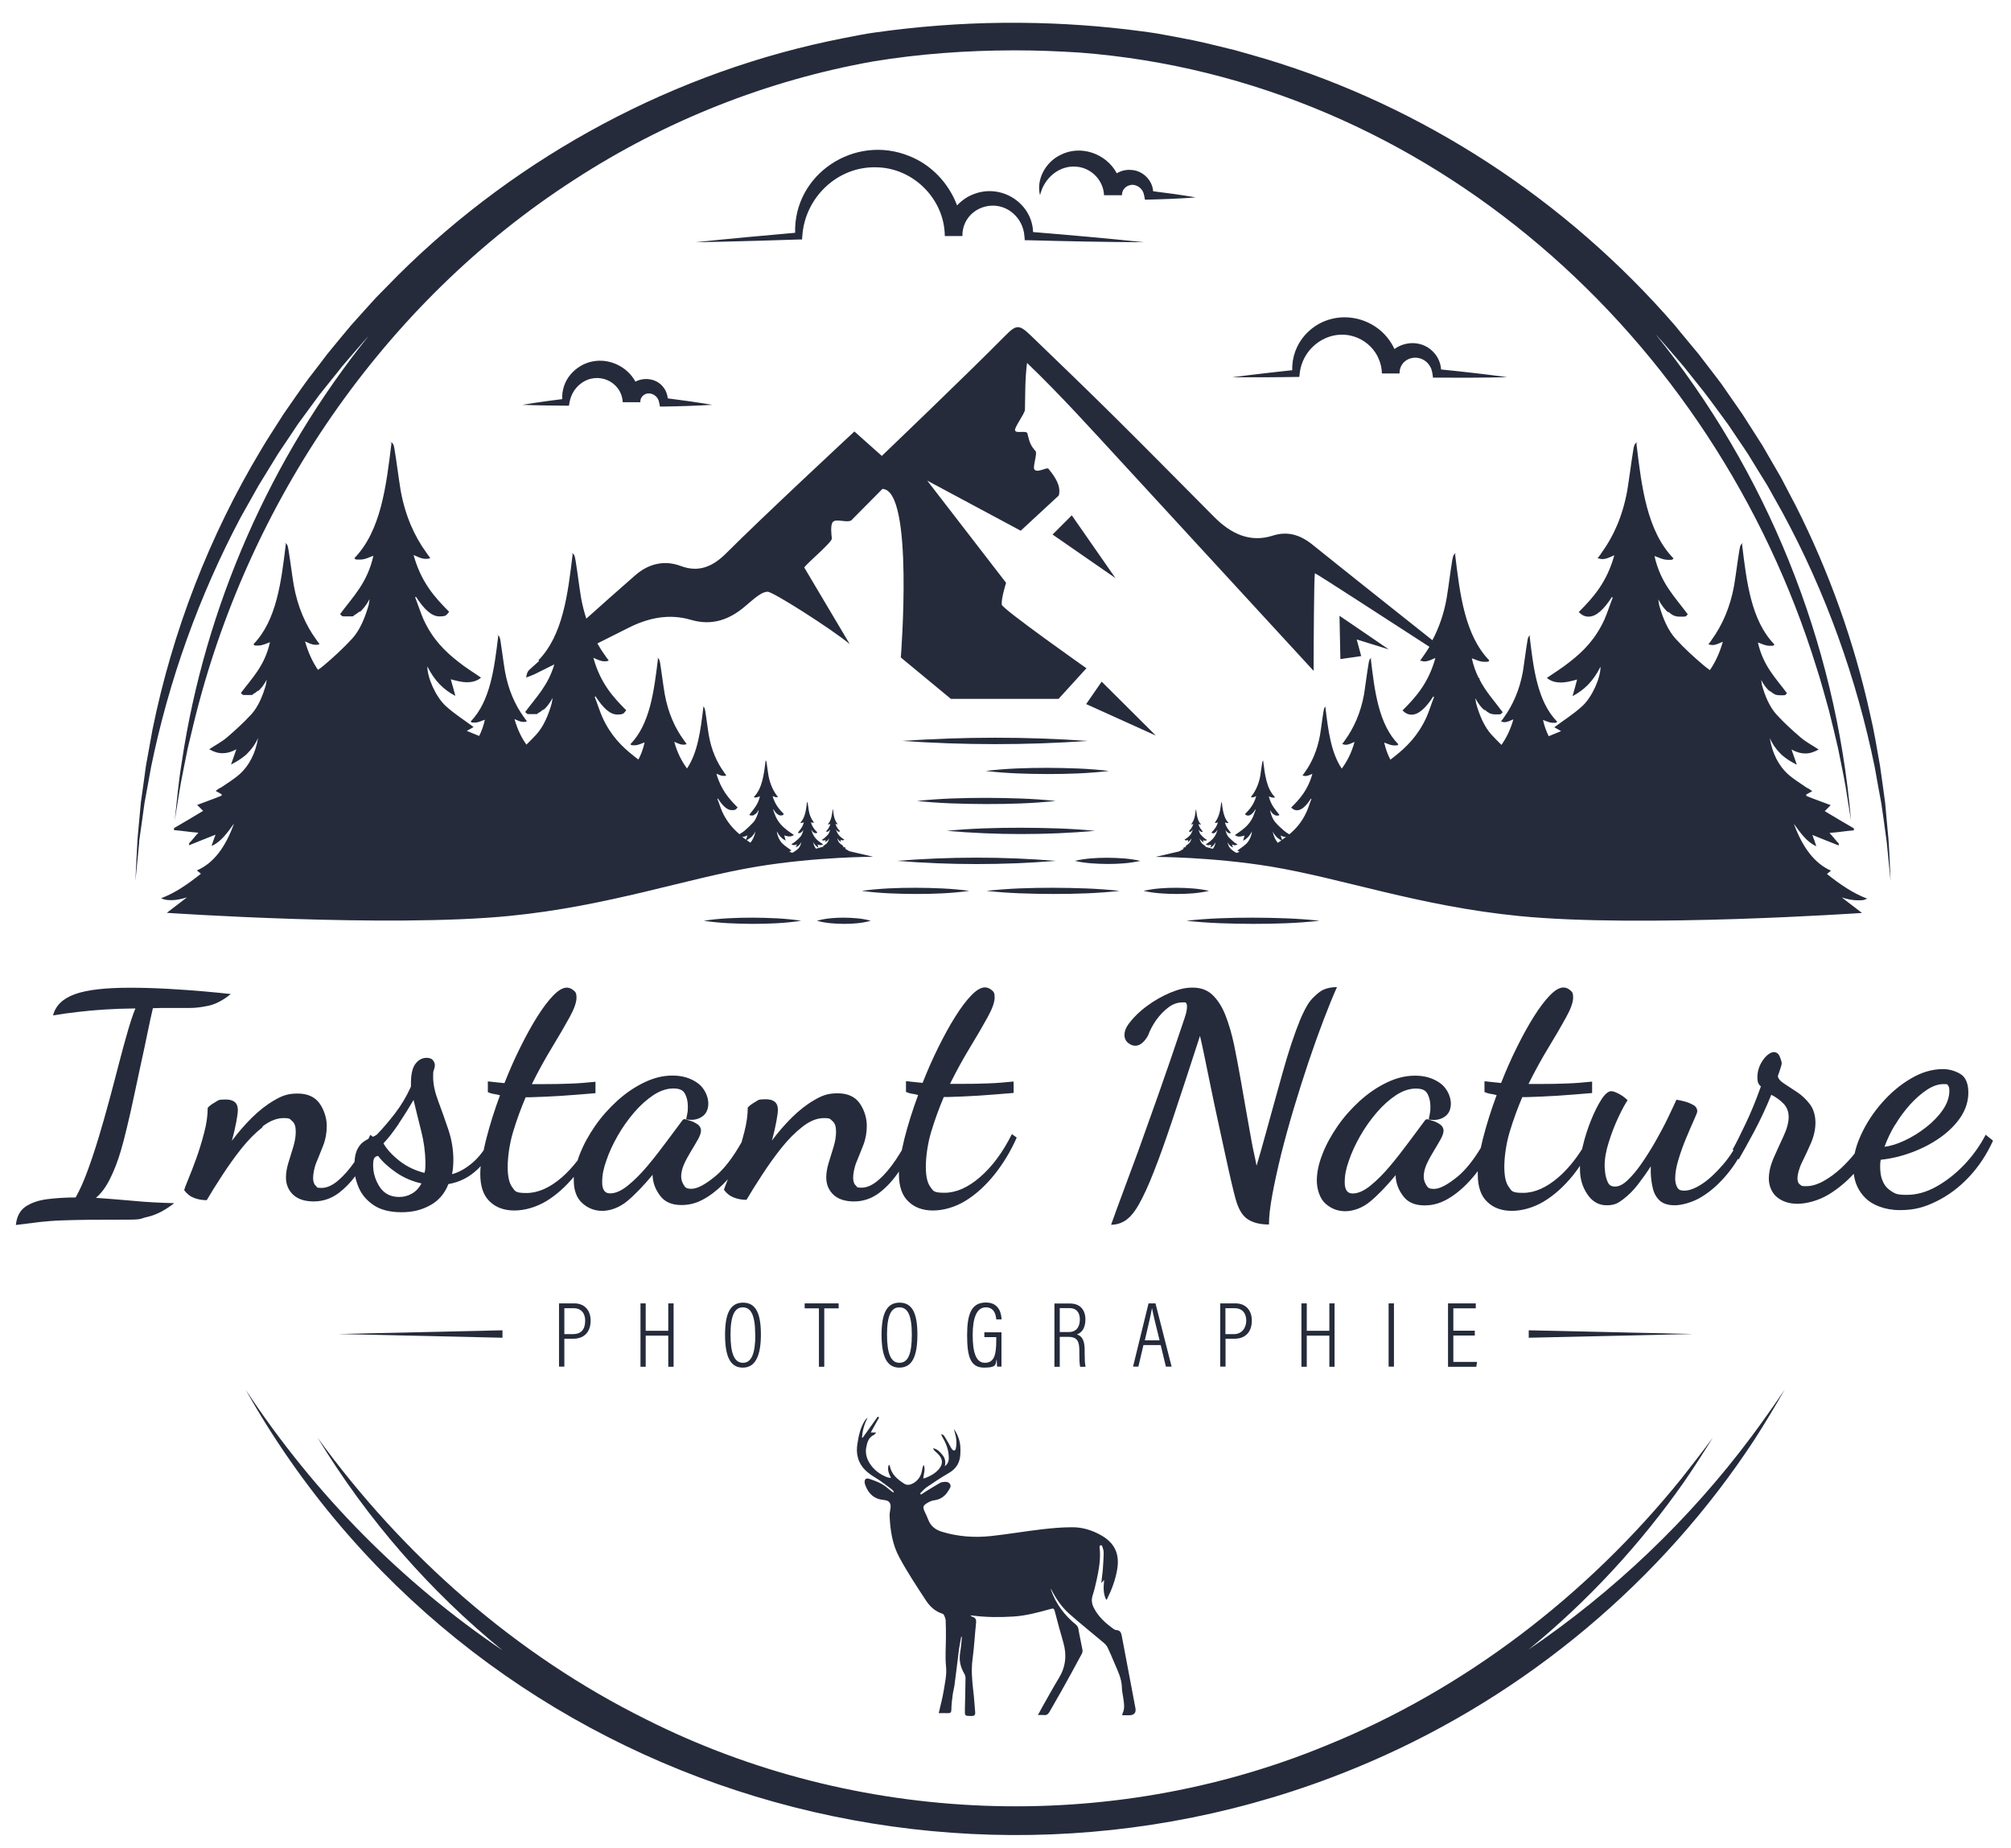<?xml version="1.0" encoding="UTF-8"?>
<svg xmlns="http://www.w3.org/2000/svg" version="1.1" viewBox="0 0 1621.7 1489.8">
  <defs>
    <style>
      .cls-1 {
        fill: #252b3b;
      }
    </style>
  </defs>
  <!-- Generator: Adobe Illustrator 28.6.0, SVG Export Plug-In . SVG Version: 1.2.0 Build 709)  -->
  <g>
    <g id="Calque_1">
      <g>
        <path class="cls-1" d="M450.8,1050.9v51h4.3v-22.5h7.2c9.2,0,14-5.9,14-14.6s-5.3-13.9-13.1-13.9h-12.3ZM471.9,1064.8c0,7.4-3.5,10.9-10,10.9h-6.8v-20.9h7.5c6.2,0,9.3,4.2,9.3,10Z"/>
        <polygon class="cls-1" points="543.2 1102 543.2 1050.9 538.9 1050.9 538.9 1073 520.7 1073 520.7 1050.9 516.5 1050.9 516.5 1102 520.7 1102 520.7 1076.9 538.9 1076.9 538.9 1102 543.2 1102"/>
        <path class="cls-1" d="M584.7,1076.2c0,17.2,4,26.5,14.3,26.5s14.6-9.8,14.6-26.7-4-25.7-14.4-25.7-14.5,8.9-14.5,25.9ZM609.1,1076.1c0,15.4-3.1,22.7-10,22.7s-10-7.4-10-22.8,3.4-21.9,9.9-21.9,10,6.1,10,22Z"/>
        <polygon class="cls-1" points="664.7 1102 664.7 1054.9 676.3 1054.9 676.3 1050.9 648.9 1050.9 648.9 1054.9 660.4 1054.9 660.4 1102 664.7 1102"/>
        <path class="cls-1" d="M725.2,1102.7c10.8,0,14.6-9.8,14.6-26.7s-4-25.7-14.4-25.7-14.5,8.9-14.5,25.9,4,26.5,14.3,26.5ZM725.3,1054.1c6.6,0,10,6.1,10,22s-3.1,22.7-10,22.7-10-7.4-10-22.8,3.4-21.9,9.9-21.9Z"/>
        <path class="cls-1" d="M795,1054.1c7.8,0,8.2,8,8.4,9.7h4.3c-.2-3.1-1-13.6-12.6-13.6s-15.2,9-15.2,26.2,2.5,26.3,13.7,26.3,8.8-3.3,10.2-6.7c0,2.9.2,4.6.3,5.9h3.5v-27.7h-13.8v3.9h9.6v2.4c0,11.9-1.6,18.3-9.2,18.3s-9.8-9.5-9.8-22.5,2.9-22.2,10.6-22.2Z"/>
        <path class="cls-1" d="M871,1102h4.4c-.6-2.8-.7-6.6-.7-11v-2c0-7-1.3-11.5-6.3-13.1,3.2-1,6.9-4.3,6.9-12s-4.2-12.9-12.5-12.9h-12.5v51h4.3v-24.1h7c7.3,0,8.8,3.9,8.8,11.3v1.7c0,4,0,8.8.7,11.1ZM861.9,1074h-7.3v-19.3h7.7c6,0,8.5,3.8,8.5,9.2s-2.4,10.1-8.9,10.1Z"/>
        <path class="cls-1" d="M922.2,1084.5h13.8l4.2,17.4h4.6l-13-51h-5.6s-12.5,51-12.5,51h4.3l4.1-17.4ZM928.9,1055.1h.2c.6,3.8,2.7,12.1,6,25.6h-11.9c2.7-11.5,5-21.2,5.7-25.6Z"/>
        <path class="cls-1" d="M996.3,1050.9h-12.3v51h4.3v-22.5h7.2c9.2,0,14-5.9,14-14.6s-5.3-13.9-13.1-13.9ZM995,1075.7h-6.8v-20.9h7.5c6.2,0,9.3,4.2,9.3,10s-3.5,10.9-10,10.9Z"/>
        <polygon class="cls-1" points="1076.2 1102 1076.2 1050.9 1072 1050.9 1072 1073 1053.8 1073 1053.8 1050.9 1049.5 1050.9 1049.5 1102 1053.8 1102 1053.8 1076.9 1072 1076.9 1072 1102 1076.2 1102"/>
        <rect class="cls-1" x="1119.8" y="1050.9" width="4.3" height="51"/>
        <polygon class="cls-1" points="1190.1 1054.9 1190.1 1050.9 1167.7 1050.9 1167.7 1102 1190.5 1102 1191.1 1098.1 1172 1098.1 1172 1076.8 1189.3 1076.8 1189.3 1072.9 1172 1072.9 1172 1054.9 1190.1 1054.9"/>
        <path class="cls-1" d="M560.8,195.3s20.9-.4,20.9-.4c19.2-.4,43.3-1.2,62.6-1.8h2.5c0,0,.2-2.8.2-2.8,2-31,28.4-56.3,59.6-55.4,29.8.3,55.1,25.6,55.3,55.4h14.2c-.3-21.5,25.3-32.3,41.2-18,5.1,4.5,8.3,11.1,8.8,18l.3,3.4h3c30.1.8,63.1,1.5,93.2,1.6-28.8-3-60.3-5.8-89.5-8.2-.8-23.3-25.5-39.3-47.8-30.6-5.2,1.9-9.7,5.1-13.5,9.1-6.7-17.8-20.7-32.8-38.6-39.8-43.9-17.9-93.2,14.5-92,61.9-11,1-29.2,2.6-38.8,3.5-12.3,1.1-29,2.8-41.5,4.1Z"/>
        <path class="cls-1" d="M421.3,326.4c11.8.5,23.6.6,35.4.7h2.1s.5-2.8.5-2.8c1.1-6.2,4.4-11.4,8.8-14.8,13.4-10.6,33.1-2.3,34.1,14.8h14.2s0,0,0,0c0-.3,0-.6,0-.9,0-1.2.5-2.4,1.3-3.5,4.2-5.3,12.6-2.2,13.8,4.4l.7,3.5h2.6c13.2-.2,26.4-.6,39.5-1.4-11.9-2-23.9-3.7-35.8-5.2-.3-3.3-1.6-6.7-3.9-9.4-5.2-6.5-14.9-7.9-22.2-4.1-9.9-18.1-36.3-23.9-52.1-6-4.8,5.5-7.3,12.9-6.9,20.1-7.8,1-15.6,2-23.4,3.2-2.9.4-5.8.9-8.8,1.4Z"/>
        <path class="cls-1" d="M994.3,304.2c7.3,0,18.2,0,25.6,0,9.3,0,18.6-.2,27.9-.3,0,0,.3-2.8.3-2.8,2.5-22.8,26.3-37.7,47.1-28.5,7.4,3.2,13.5,9.3,16.6,16.7,1.6,3.7,2.5,7.7,2.6,11.8h14.2c0-13.9,18.1-17.4,24.7-5.5,1.6,2.5,1.9,6,2.3,8.9h2.8c19,.1,38,.1,57.1-.4-17.7-2.4-35.5-4.4-53.4-6.2-.3-4.8-2.2-9.6-5.6-13.4-8.5-9.7-22.5-10-32-3.1-13-28-51-34.8-72.1-11.3-6.9,7.7-10.7,18.1-10.3,28.4-7.5.8-15,1.6-22.5,2.5-7.4.9-18.2,2.1-25.4,3.1Z"/>
        <path class="cls-1" d="M1231.8,1330.7c48.2-39.3,91-85.4,126.6-136.4,6.8-9.8,16.7-25.2,22.8-35.1-6.5,8.9-18.8,24.8-25.4,33.1-75.8,93.9-174.6,169.9-286.6,215.2-175.1,72.1-378.9,64-548-21.1-105.2-52.1-196.2-132.2-265.1-227.2,40.7,66.9,91.4,124.4,149.2,171.5-80.4-54.4-151.2-125.2-207.2-210.2,178.6,317.7,574.4,444,907.1,299.9,125.7-54.3,235-145.5,309.9-260.1,7.2-11.1,17.7-28.6,24.1-39.9-6.2,9.4-20.1,29-26.8,37.9-50,67-111.4,125.4-180.6,172.3Z"/>
        <path class="cls-1" d="M112.1,679.1s.3-2.1.3-2.1c1.4-9.2,2.7-19.6,4.1-29.3,1.5-7.8,3.8-21.2,5.3-29.1,14.3-70.1,38.8-138.3,72.3-201.5,3.1-5.6,11.5-20.3,14.4-25.6,4-6.4,8.9-14.6,13.2-21.5l2.2-3.6s2.3-3.5,2.3-3.5c4.2-6,9.6-14.4,14-20.9,4.3-6,13-17.6,17.4-23.7,4.1-5.3,14.4-17.8,18.3-22.9,5-6,11.4-13.1,16.4-19,1.7-1.9,3.4-3.8,5.1-5.7-79.3,98.6-132.1,218.4-150.8,343.7-2.5,15-4.1,32.2-5.7,47.2,1.7-10.2,3.2-20.7,5.1-31.2,1.8-9,3.4-17.5,5.4-27.1l.9-3.8s3.7-15.4,3.7-15.4c43-177.9,153-340,307.3-439.3,73-47.4,155.4-80.1,241-95.3,37.1-6.1,74.9-8.8,112.5-8.9.8,0,1.5,0,2.3,0,17.3,0,34.5.7,51.8,1.8,279.8,21.6,511.3,228.1,594,496,3.4,10.2,6.9,23.6,9.9,34.1,2.3,8.8,5.3,21.8,7.4,30.7,1.7,8.9,4.6,22,6.1,31,1.1,7.5,3.2,19.6,4.4,27.4-12.4-145.1-68.6-282.1-157.7-392.2,2.1,2.3,4.2,4.6,6.3,7,5.3,6,11.2,13,16.4,19,3.2,3.9,12.7,16.1,15.7,19.7,5.9,7.5,14.3,19.2,20,26.9,4.2,6.4,12.2,17.9,16.4,24.4,4.2,6.8,11,18,15.4,25,2.5,4.4,10,18,12.3,22,34.8,64.1,59.7,133.6,74.3,205.1,1.4,7.6,3.8,21.5,5.3,29.1,1.1,8,3.1,21,4.1,29.3.2,1.1.4,3.1.5,4.2.7,8.1,2.2,21.2,2.9,29.5-.5-11.3-.9-22.6-1.7-33.9-.9-9.1-1.8-20.1-2.7-29.6-1.1-7.9-2.9-21.5-4.1-29.5-2.3-13-4.9-28.9-8-41.7-12.8-58.1-33.1-115-60-168.2l-4-7.6s-7.9-15.1-7.9-15.1c-4.5-7.6-10.4-18.1-15-25.9-4.3-6.7-11.8-18.5-16.1-25.2-4.3-6.3-12.8-18.3-17.1-24.6-4.1-5.6-14.2-18.4-18.2-23.8-6.1-7.5-13.1-15.6-19.1-23.1-87.1-100.6-202.7-176.5-330.2-214.9-6.1-1.7-18.7-5.5-24.8-7.1-9.5-2.2-23.9-6-33.5-7.9-7.7-1.5-21.9-4.3-29.7-5.6-2.7-.4-10.1-1.5-12.8-1.8-31.6-4.2-63.5-6.4-95.3-6.7-.6,0-1.1,0-1.7,0-1.6,0-3.2,0-4.7,0-1,0-1.9,0-2.9,0-1.4,0-2.9,0-4.3,0-.6,0-1.3,0-1.9,0-34.6.3-69.1,3-103.3,7.8-6,.7-19.4,3.4-25.5,4.6-134.9,26.3-261.4,94.1-358.9,190.9-3.8,3.8-14.6,14.8-18,18.3-5.2,5.8-14.9,16.4-20.1,22.3-6.2,7.4-13,15.6-19.1,23.1-3.2,4.1-12.6,16.7-15.6,20.4-5.8,7.8-14.1,20-19.7,28-5.1,8.2-13.4,20.6-18.2,28.9-41.7,69.4-71.4,146.3-87.5,225.5-1.4,7.6-4,21.8-5.3,29.3-1.1,7.7-2.9,21.7-4.1,29.5-.7,8.1-2,21.2-2.7,29.6-.7,11.3-1.1,22.6-1.7,33.9,1-9.3,1.9-19.7,2.9-29.5l.2-2.1Z"/>
        <polygon class="cls-1" points="1232.8 1072.6 1232.8 1078.6 1365.2 1075.6 1232.8 1072.6"/>
        <polygon class="cls-1" points="405.2 1078.6 405.2 1072.6 272.8 1075.6 405.2 1078.6"/>
        <path class="cls-1" d="M1505.3,724.4c-11.2-4.3-21.3-11.2-32-19.7,1.1-1.1,2.1-1.6,3.2-2.7-13.3-5.9-22.9-18.7-29.9-37.8,5.3,7.5,10.7,14.9,18.1,18.1-1.1-3.2-2.1-6.4-3.2-9.1,6.9,2.7,14.4,5.9,21.3,8.5v-1.6c-2.7-2.7-4.8-5.9-7.5-8.5,6.9-.5,13.3-1.6,19.7-2.1v-1.6c-7.5-4.3-15.5-9.1-23.5-13.9,1.6-1.6,2.7-2.7,4.8-4.8-6.9-2.7-13.3-4.8-19.7-7.5v-1.1c1.1-.5,2.7-1.6,4.8-2.7-1.6-1.1-2.7-2.1-4.3-2.7-5.3-3.7-10.7-6.9-15.5-11.2-6.9-6.4-12.3-16-14.4-28.8,2.2,4.9,5,8.7,8,11.8,0,0,0,0,0,0,.6.7,1.3,1.3,1.9,1.9,3.7,3.2,7.7,5.6,11.9,7.7-1.6-4.3-2.7-8-4.3-12.3,3.7,2.1,7.5,3.2,11.2,3.2s6.9-1.1,10.7-3.2c-4.8-3.2-10.1-5.9-14.4-9.6-6.9-5.9-13.3-11.7-19.7-18.7-5.3-5.9-9.1-14.4-11.7-24,0-1.1-.5-2.7-.5-3.7,2.2,4.2,4.6,7.3,7.2,9.4-.1-.3-.2-.5-.3-.8,1.3,1.3,2.7,2.2,4.1,3,1.3.5,2.6.7,3.9.7,5.9,0,3.7,0,5.9-1.6-9.1-12.3-19.2-21.9-23.5-41,3.2,1.1,5.9,2.7,9.6,2.7s2.7,0,3.7-1.1c-18.7-19.2-22.4-50.1-26.1-81l1.1-.5c-2.1,0-2.7,2.1-3.2,5.3-1.6,9.6-2.7,19.2-4.3,28.8-3.2,17.6-9.6,32-18.1,43.7-.5,1.1-1.6,2.1-2.7,3.7,1.1,0,2.1.5,3.2.5,3.2,0,5.9-1.6,8.5-2.7-2.6,9.4-6.2,16.7-10.4,22.9-1.7-1.2-3.4-2.4-5-3.8-7.9-6.7-15.3-13.4-22.6-21.4-6.1-6.7-10.4-16.5-13.4-27.5,0-1.2-.6-3.1-.6-4.3,2.6,4.8,5.3,8.4,8.3,10.7-.1-.3-.2-.6-.4-1,1.5,1.5,3,2.6,4.7,3.4,1.4.5,2.9.8,4.5.8,6.7,0,4.3,0,6.7-1.8-10.4-14.1-22-25.1-26.9-47.1,3.7,1.2,6.7,3.1,11,3.1s3.1,0,4.3-1.2c-21.4-22-25.7-57.5-29.9-92.9l1.2-.6c-2.4,0-3.1,2.4-3.7,6.1-1.8,11-3.1,22-4.9,33-3.7,20.2-11,36.7-20.8,50.1-.6,1.2-1.8,2.4-3.1,4.3,1.2,0,2.4.6,3.7.6,3.7,0,6.7-1.8,9.8-3.1-6.1,22-17.1,34.2-28.7,45.8,2.4,2.4,4.9,3.7,7.9,3.7,6.1,0,12.2-5.5,18.9-15.9l.6.6c-2.4,6.1-4.3,12.2-6.7,17.7-7.3,15.9-17.1,25.7-28.1,34.2-6.1,4.9-12.2,8.6-18.3,12.8,3.7,3.1,7.9,3.7,11.6,3.7s8.6-1.2,12.8-2.4c-1.2,4.9-2.4,8.6-3.7,13.4,9.2-4.9,16.5-11.6,22.6-23.8,0,9.2-6.7,24.4-14.7,31.8-7.3,6.7-15.3,11.6-22.6,17.1,1.2.6,3.1,1.8,5.5,3.1-3.5,1.5-6.8,2.8-10,4.1-1.9-3.8-3.5-8.1-4.6-13.1,2.7.9,5,2.3,8.2,2.3s2.3,0,3.2-.9c-15.9-16.3-19.1-42.7-22.2-69l.9-.5c-1.8,0-2.3,1.8-2.7,4.5-1.4,8.2-2.3,16.3-3.6,24.5-2.7,15-8.2,27.2-15.4,37.2-.5.9-1.4,1.8-2.3,3.2.9,0,1.8.5,2.7.5,2.7,0,5-1.4,7.3-2.3-2.4,8.5-5.7,15-9.6,20.6-2.7-2.6-5.4-5.4-8.1-8.3-5.6-6.2-9.6-15.2-12.4-25.4,0-1.1-.6-2.8-.6-3.9,2.4,4.4,4.9,7.7,7.7,9.9-.1-.3-.2-.6-.3-.9,1.4,1.4,2.8,2.4,4.3,3.2,1.3.5,2.7.8,4.2.8,6.2,0,3.9,0,6.2-1.7-6.6-9-13.8-16.6-19.1-27.2.8.5,1.2.7,1.2.6-.5-.4-1.1-.9-1.6-1.3-2.2-4.5-4.1-9.6-5.4-15.6,3.4,1.1,6.2,2.8,10.2,2.8s2.8,0,3.9-1.1c-19.7-20.3-23.7-53-27.6-85.7l1.1-.6c-2.3,0-2.8,2.3-3.4,5.6-1.7,10.2-2.8,20.3-4.5,30.5-2.3,12.9-6.3,24.1-11.5,33.9-32.3-25.7-64.7-51.3-96.9-77.2-9.9-7.9-20.1-10.9-31.9-7.1-18.2,5.8-33.6-1.4-47.2-15.1-26.9-27-53.7-54.3-80.8-81.1-22.3-22.1-44.9-43.8-67.4-65.5-9.1-8.7-11.4-8.5-20.2.4-31,31.4-99.6,97-99.6,97l-22.1-19.7s-75,69.7-103.3,98.1c-11,11-22.4,15.8-36.9,10.3-13.1-4.9-25.9-1.8-36.6,7.6-13.2,11.5-26.3,23.2-39.4,34.9-1.7-5.2-3.1-10.7-4.2-16.6-1.7-10.2-2.8-20.3-4.5-30.5-.6-3.4-1.1-5.6-3.4-5.6l1.1.6c-3.9,32.7-7.9,65.4-27.6,85.7.2.2.4.4.5.6-2.6,2.3-5.2,4.7-7.8,7-1.4,1.2-2.2,3.2-2.6,6.3,2.5-1,5.1-1.8,7.6-3.1,5-2.5,10.1-5,15.1-7.5-5,17.1-14.8,26.6-23.5,38.4,2.3,1.7,0,1.7,6.2,1.7s2.8-.3,4.2-.8c1.5-.8,3-1.8,4.3-3.2-.1.3-.2.6-.3.9,2.8-2.2,5.3-5.5,7.7-9.9,0,1.1-.6,2.8-.6,3.9-2.8,10.2-6.8,19.2-12.4,25.4-2.7,2.9-5.4,5.7-8.1,8.3-3.9-5.5-7.2-12.1-9.6-20.6,2.3.9,4.5,2.3,7.3,2.3s1.8-.5,2.7-.5c-.9-1.4-1.8-2.3-2.3-3.2-7.3-10-12.7-22.2-15.4-37.2-1.4-8.2-2.3-16.3-3.6-24.5-.5-2.7-.9-4.5-2.7-4.5l.9.5c-3.2,26.3-6.4,52.6-22.2,69,.9.9,0,.9,3.2.9s5.4-1.4,8.2-2.3c-1.1,5.1-2.7,9.3-4.6,13.1-3.2-1.3-6.5-2.6-10-4.1,2.4-1.2,4.3-2.4,5.5-3.1-7.3-5.5-15.3-10.4-22.6-17.1-7.9-7.3-14.7-22.6-14.7-31.8,6.1,12.2,13.4,18.9,22.6,23.8-1.2-4.9-2.4-8.6-3.7-13.4,4.3,1.2,9.2,2.4,12.8,2.4s7.9-.6,11.6-3.7c-6.1-4.3-12.2-7.9-18.3-12.8-11-8.6-20.8-18.3-28.1-34.2-2.4-5.5-4.3-11.6-6.7-17.7l.6-.6c6.7,10.4,12.8,15.9,18.9,15.9s5.5-1.2,7.9-3.7c-11.6-11.6-22.6-23.8-28.7-45.8,3.1,1.2,6.1,3.1,9.8,3.1s2.4-.6,3.7-.6c-1.2-1.8-2.4-3.1-3.1-4.3-9.8-13.4-17.1-29.9-20.8-50.1-1.8-11-3.1-22-4.9-33-.6-3.7-1.2-6.1-3.7-6.1l1.2.6c-4.3,35.4-8.6,70.9-29.9,92.9,1.2,1.2,0,1.2,4.3,1.2s7.3-1.8,11-3.1c-4.9,22-16.5,33-26.9,47.1,2.4,1.8,0,1.8,6.7,1.8s3.1-.3,4.5-.8c1.6-.9,3.2-2,4.7-3.4-.1.3-.2.6-.4,1,3-2.4,5.7-5.9,8.3-10.7,0,1.2-.6,3.1-.6,4.3-3.1,11-7.3,20.8-13.4,27.5-7.3,7.9-14.7,14.7-22.6,21.4-1.6,1.4-3.2,2.6-5,3.8-4.2-6.2-7.8-13.6-10.4-22.9,2.7,1.1,5.3,2.7,8.5,2.7s2.1-.5,3.2-.5c-1.1-1.6-2.1-2.7-2.7-3.7-8.5-11.7-14.9-26.1-18.1-43.7-1.6-9.6-2.7-19.2-4.3-28.8-.5-3.2-1.1-5.3-3.2-5.3l1.1.5c-3.7,30.9-7.5,61.8-26.1,81,1.1,1.1,0,1.1,3.7,1.1s6.4-1.6,9.6-2.7c-4.3,19.2-14.4,28.8-23.5,41,2.1,1.6,0,1.6,5.9,1.6s2.7-.3,3.9-.7c1.4-.8,2.8-1.7,4.1-3-.1.3-.2.5-.3.8,2.6-2.1,5-5.2,7.2-9.4,0,1.1-.5,2.7-.5,3.7-2.7,9.6-6.4,18.1-11.7,24-6.4,6.9-12.8,12.8-19.7,18.7-4.3,3.7-9.6,6.4-14.4,9.6,3.7,2.1,6.9,3.2,10.7,3.2s7.5-1.1,11.2-3.2c-1.6,4.3-2.7,8-4.3,12.3,4.2-2.1,8.2-4.5,11.9-7.7.6-.6,1.3-1.2,1.9-1.9,0,0,0,0,0,0,3-3.1,5.8-6.8,8-11.8-2.1,12.8-7.5,22.4-14.4,28.8-4.8,4.3-10.1,7.5-15.5,11.2-1.6.5-2.7,1.6-4.3,2.7,2.1,1.1,3.7,2.1,4.8,2.7v1.1c-6.4,2.7-12.8,4.8-19.7,7.5,2.1,2.1,3.2,3.2,4.8,4.8-8,4.8-16,9.6-23.5,13.9v1.6c6.4.5,12.8,1.6,19.7,2.1-2.7,2.7-4.8,5.9-7.5,8.5v1.6c6.9-2.7,14.4-5.9,21.3-8.5-1.1,2.7-2.1,5.9-3.2,9.1,7.5-3.2,12.8-10.7,18.1-18.1-6.9,19.2-16.5,32-29.9,37.8,1.1,1.1,2.1,1.6,3.2,2.7-10.7,8.5-20.8,15.5-32,19.7q2.7,1.6,8,1.6c4,0,8.4-.9,12.8-2.3l-16.3,12.5s178.1,12.2,276.3,2.5c80.4-7.9,143.1-30.5,200.4-39.9,47.6-7.8,92.9-7.8,92.9-7.8l-19.2-4.5c-1.2-.7-2.3-1.4-3.5-2.1.3-.2.5-.4.7-.6-.9-.4-1.7-.7-2.7-1.1.3-.2.6-.3.7-.4-.9-.7-2-1.3-2.9-2.2-1-.9-1.9-2.9-1.9-4.1.8,1.6,1.7,2.4,2.9,3.1-.2-.6-.3-1.1-.5-1.7.6.2,1.2.3,1.7.3s1,0,1.5-.5c-.8-.6-1.6-1-2.4-1.7-1.4-1.1-2.7-2.4-3.6-4.4-.3-.7-.6-1.5-.9-2.3h0c.9,1.3,1.7,2,2.4,2s.7-.2,1-.5c-1.5-1.5-2.9-3.1-3.7-5.9.4.2.8.4,1.3.4s.3,0,.5,0c-.2-.2-.3-.4-.4-.6-1.3-1.7-2.2-3.9-2.7-6.5-.2-1.4-.4-2.8-.6-4.3,0-.5-.2-.8-.5-.8h.2c-.6,4.7-1.1,9.2-3.9,12.1.2.2,0,.2.6.2s.9-.2,1.4-.4c-.6,2.8-2.1,4.3-3.5,6.1.3.2,0,.2.9.2s.4,0,.6-.1c.2-.1.4-.3.6-.4,0,0,0,0,0,.1.4-.3.7-.8,1.1-1.4,0,.2,0,.4,0,.6-.4,1.4-.9,2.7-1.7,3.6-.9,1-1.9,1.9-2.9,2.8-.6.6-1.4.9-2.1,1.4.6.3,1,.5,1.6.5s1.1-.2,1.7-.5c-.2.6-.4,1.2-.6,1.8.6-.3,1.2-.7,1.8-1.1,0,0,.2-.2.3-.3,0,0,0,0,0,0,.4-.5.9-1,1.2-1.7-.3,1.9-1.1,3.3-2.1,4.3-.7.6-1.5,1.1-2.3,1.7-.2,0-.4.2-.6.4.2,0,.4.2.5.3l-6.1,1.7c-1.2-1.4-2.1-3.7-2.1-5.2,1.1,2.2,2.4,3.4,4.1,4.3-.2-.9-.4-1.5-.7-2.4.8.2,1.6.4,2.3.4s1.4-.1,2.1-.7c-1.1-.8-2.2-1.4-3.3-2.3-2-1.5-3.7-3.3-5-6.1-.4-1-.8-2.1-1.2-3.2h.1c1.2,1.8,2.3,2.7,3.4,2.7s1-.2,1.4-.7c-2.1-2.1-4.1-4.3-5.2-8.2.5.2,1.1.5,1.8.5s.4-.1.7-.1c-.2-.3-.4-.5-.5-.8-1.8-2.4-3.1-5.4-3.7-9-.3-2-.5-3.9-.9-5.9-.1-.7-.2-1.1-.7-1.1h.2c-.8,6.5-1.5,12.8-5.4,16.8.2.2,0,.2.8.2s1.3-.3,2-.5c-.9,3.9-3,5.9-4.8,8.4.4.3,0,.3,1.2.3s.5,0,.8-.2c.3-.2.6-.4.8-.6,0,0,0,.1,0,.2.5-.4,1-1.1,1.5-1.9,0,.2-.1.5-.1.8-.5,2-1.3,3.7-2.4,4.9-1.3,1.4-2.6,2.6-4.1,3.8-.9.8-2,1.3-3,2,.8.4,1.4.7,2.2.7s1.5-.2,2.3-.7c-.3.9-.5,1.6-.9,2.5.9-.4,1.7-.9,2.5-1.6.1-.1.3-.2.4-.4,0,0,0,0,0,0,.6-.6,1.2-1.4,1.6-2.4-.4,2.6-1.5,4.6-3,5.9-1,.9-2.1,1.5-3.2,2.3-.3.1-.5.3-.9.5l-1.1-.2c-.5-.2-1-.4-1.5-.6.8-.4,1.4-.8,1.7-1-2.3-1.7-4.8-3.3-7.1-5.4-2.5-2.3-4.6-7.1-4.6-10,1.9,3.9,4.2,6,7.1,7.5-.4-1.5-.8-2.7-1.2-4.2,1.4.4,2.9.8,4.1.8s2.5-.2,3.7-1.2c-1.9-1.4-3.9-2.5-5.8-4.1-3.5-2.7-6.6-5.8-8.9-10.8-.8-1.7-1.4-3.7-2.1-5.6l.2-.2c2.1,3.3,4.1,5,6,5s1.7-.4,2.5-1.2c-3.7-3.7-7.1-7.5-9.1-14.5,1,.4,1.9,1,3.1,1s.8-.2,1.2-.2c-.4-.6-.8-1-1-1.4-3.1-4.2-5.4-9.5-6.6-15.8-.6-3.5-1-6.9-1.5-10.4-.2-1.2-.4-1.9-1.2-1.9l.4.2c-1.4,11.2-2.7,22.4-9.5,29.3.4.4,0,.4,1.4.4s2.3-.6,3.5-1c-1.5,6.9-5.2,10.4-8.5,14.9.8.6,0,.6,2.1.6s1-.1,1.4-.3c.5-.3,1-.6,1.5-1.1,0,.1,0,.2-.1.3.9-.7,1.8-1.9,2.6-3.4,0,.4-.2,1-.2,1.4-1,3.5-2.3,6.6-4.2,8.7-2.3,2.5-4.6,4.6-7.1,6.8-1.2,1-2.6,1.8-4,2.7-5.3-4.6-10.1-9.9-13.8-17.9-1.5-3.3-2.5-6.9-4-10.5l.4-.4c4,6.2,7.6,9.4,11.2,9.4s3.3-.7,4.7-2.2c-6.9-6.9-13.4-14.2-17.1-27.2,1.8.7,3.6,1.8,5.8,1.8s1.5-.4,2.2-.4c-.7-1.1-1.5-1.8-1.8-2.5-5.8-8-10.2-17.8-12.3-29.8-1.1-6.5-1.8-13.1-2.9-19.6-.4-2.2-.7-3.6-2.2-3.6l.7.4c-2.2,18.2-4.4,36.4-13.2,49.5-4.2-5.7-7.8-12.5-10.3-21.5,2.3.9,4.5,2.3,7.3,2.3s1.8-.5,2.7-.5c-.9-1.4-1.8-2.3-2.3-3.2-7.3-10-12.7-22.2-15.4-37.2-1.4-8.2-2.3-16.3-3.6-24.5-.5-2.7-.9-4.5-2.7-4.5l.9.5c-3.2,26.3-6.4,52.6-22.2,69,.9.9,0,.9,3.2.9s5.4-1.4,8.2-2.3c-1.2,5.4-2.9,9.9-5,13.8-1-.8-2.1-1.5-3.1-2.4-10.2-7.9-19.2-16.9-25.9-31.6-2.3-5.1-3.9-10.7-6.2-16.4l.6-.6c6.2,9.6,11.8,14.7,17.5,14.7s5.1-1.1,7.3-3.4c-10.7-10.7-20.9-22-26.5-42.3,2.8,1.1,5.6,2.8,9,2.8s2.3-.6,3.4-.6c-1.1-1.7-2.3-2.8-2.8-3.9-2.3-3.1-4.4-6.4-6.4-9.9,8.3-4.1,16.6-8.3,24.9-12.5,16.4-8.3,33.2-11.7,50.7-6.5,16.4,4.8,30.6.2,43.7-11.1,9-7.7,13.5-11.5,18-11.6,4.5,0,52.6,30.8,66.2,42.2l-36.7-61.8c3.7-4.7,22.7-20.5,22.3-23.4-.4-3.1-1.2-10.5.6-13,2.7-3.8,13.5,1.8,16.1-2.6l24.1-24.3c25.6.7,14.8,135.9,14.8,135.9l40.4,33.4h86.8l22.5-24.7s-67.9-47.8-68.3-51.3c-.5-5.1,3.5-17.6,3.5-17.6l-63.6-82.4,75.4,40.4,30.7-28.4c2-7.7-2.9-14.9-8.4-21.6-1.2-1.5-9.3,4-11.4.4-1.2-2,2.6-12.9,1.1-14.5-4.3-4.9-5-7.6-6.6-14.3-.7-2.9-9.7.5-10-2.7-.2-2.8,7.9-13.4,8-16.4.3-12.3,0-24.6,1.7-37.8,27,25.9,51.8,53.5,77,80.8,25.6,27.8,127.3,138.4,154.1,167.5,0-19.1.3-74.8,1-78.7,2.1.7,53.8,34.4,92.4,59.3-1.5,2.5-3.1,4.9-4.8,7.3-.6,1.1-1.7,2.3-2.8,3.9,1.1,0,2.3.6,3.4.6,3.4,0,6.2-1.7,9-2.8-5.6,20.3-15.8,31.6-26.5,42.3,2.3,2.3,4.5,3.4,7.3,3.4,5.6,0,11.3-5.1,17.5-14.7l.6.6c-2.3,5.6-3.9,11.3-6.2,16.4-6.8,14.7-15.8,23.7-25.9,31.6-1,.8-2.1,1.6-3.1,2.4-2.1-4-3.8-8.5-5-13.8,2.7.9,5,2.3,8.2,2.3s2.3,0,3.2-.9c-15.9-16.3-19.1-42.7-22.2-69l.9-.5c-1.8,0-2.3,1.8-2.7,4.5-1.4,8.2-2.3,16.3-3.6,24.5-2.7,15-8.2,27.2-15.4,37.2-.5.9-1.4,1.8-2.3,3.2.9,0,1.8.5,2.7.5,2.7,0,5-1.4,7.3-2.3-2.5,9-6.1,15.8-10.3,21.5-8.8-13-11-31.2-13.2-49.5l.7-.4c-1.5,0-1.8,1.4-2.2,3.6-1.1,6.5-1.8,13.1-2.9,19.6-2.2,12-6.5,21.8-12.3,29.8-.4.7-1.1,1.4-1.8,2.5.7,0,1.5.4,2.2.4,2.2,0,4-1.1,5.8-1.8-3.6,13.1-10.2,20.3-17.1,27.2,1.5,1.5,2.9,2.2,4.7,2.2,3.6,0,7.3-3.3,11.2-9.4l.4.4c-1.5,3.6-2.5,7.3-4,10.5-3.7,8-8.4,13.4-13.8,17.9-1.4-.8-2.8-1.7-4-2.7-2.5-2.1-4.8-4.2-7.1-6.8-1.9-2.1-3.3-5.2-4.2-8.7,0-.4-.2-1-.2-1.4.8,1.5,1.7,2.6,2.6,3.4,0-.1,0-.2-.1-.3.5.5,1,.8,1.5,1.1.5.2.9.3,1.4.3,2.1,0,1.4,0,2.1-.6-3.3-4.4-6.9-7.9-8.5-14.9,1.2.4,2.1,1,3.5,1s1,0,1.4-.4c-6.8-6.9-8.1-18.1-9.5-29.3l.4-.2c-.8,0-1,.8-1.2,1.9-.6,3.5-1,6.9-1.5,10.4-1.2,6.4-3.5,11.6-6.6,15.8-.2.4-.6.8-1,1.4.4,0,.8.2,1.2.2,1.2,0,2.1-.6,3.1-1-1.9,6.9-5.4,10.8-9.1,14.5.8.8,1.5,1.2,2.5,1.2,1.9,0,3.9-1.7,6-5l.2.2c-.8,1.9-1.4,3.9-2.1,5.6-2.3,5-5.4,8.1-8.9,10.8-1.9,1.5-3.9,2.7-5.8,4.1,1.2,1,2.5,1.2,3.7,1.2s2.7-.4,4.1-.8c-.4,1.5-.8,2.7-1.2,4.2,2.9-1.5,5.2-3.7,7.1-7.5,0,2.9-2.1,7.7-4.6,10-2.3,2.1-4.8,3.7-7.1,5.4.4.2,1,.6,1.7,1-.5.2-1,.4-1.5.6l-1.1.2c-.3-.2-.5-.4-.9-.5-1.1-.8-2.2-1.4-3.2-2.3-1.4-1.3-2.5-3.3-3-5.9.5,1,1,1.8,1.6,2.4,0,0,0,0,0,0,.1.1.3.3.4.4.8.7,1.6,1.2,2.5,1.6-.3-.9-.5-1.6-.9-2.5.8.4,1.5.7,2.3.7s1.4-.2,2.2-.7c-1-.7-2.1-1.2-3-2-1.4-1.2-2.7-2.4-4.1-3.8-1.1-1.2-1.9-3-2.4-4.9,0-.2-.1-.5-.1-.8.5.9,1,1.5,1.5,1.9,0,0,0-.1,0-.2.3.3.5.5.8.6.3,0,.5.2.8.2,1.2,0,.8,0,1.2-.3-1.9-2.5-3.9-4.5-4.8-8.4.7.2,1.2.5,2,.5s.5,0,.8-.2c-3.8-3.9-4.6-10.3-5.4-16.7h.2c-.4-.1-.5.3-.7,1-.3,2-.5,3.9-.9,5.9-.7,3.6-2,6.6-3.7,9-.1.2-.3.4-.5.8.2,0,.4.1.7.1.7,0,1.2-.3,1.8-.5-1.1,3.9-3.1,6.1-5.2,8.2.4.4.9.7,1.4.7,1.1,0,2.2-1,3.4-2.8h.1c-.4,1.2-.8,2.3-1.2,3.3-1.3,2.8-3.1,4.6-5,6.1-1.1.9-2.2,1.5-3.3,2.3.7.5,1.4.7,2.1.7s1.5-.2,2.3-.4c-.2.9-.4,1.5-.7,2.4,1.6-.9,3-2.1,4.1-4.3,0,1.4-.9,3.7-2.1,5.2l-6.1-1.7c.1,0,.3-.2.5-.3-.2-.2-.4-.3-.6-.4-.8-.6-1.6-1-2.3-1.7-1-.9-1.8-2.4-2.1-4.3.3.7.7,1.3,1.2,1.7,0,0,0,0,0,0,0,.1.2.2.3.3.5.5,1.1.8,1.8,1.1-.2-.6-.4-1.2-.6-1.8.6.3,1.1.5,1.7.5s1-.2,1.6-.5c-.7-.5-1.5-.9-2.1-1.4-1-.9-2-1.7-2.9-2.8-.8-.9-1.3-2.1-1.7-3.6,0-.2,0-.4,0-.6.3.6.7,1.1,1.1,1.4,0,0,0,0,0-.1.2.2.4.3.6.4.2,0,.4.1.6.1.9,0,.6,0,.9-.2-1.3-1.8-2.8-3.2-3.5-6.1.5.2.9.4,1.4.4s.4,0,.6-.2c-2.8-2.8-3.3-7.4-3.9-12h.2c-.3,0-.4.2-.5.7-.2,1.4-.4,2.8-.6,4.3-.5,2.6-1.4,4.7-2.7,6.5,0,.2-.2.3-.4.6.2,0,.3,0,.5,0,.5,0,.9-.2,1.3-.4-.8,2.8-2.2,4.4-3.7,5.9.3.3.6.5,1,.5.8,0,1.6-.7,2.4-2.1h0c-.3.9-.6,1.7-.9,2.4-.9,2.1-2.2,3.3-3.6,4.4-.8.6-1.6,1.1-2.4,1.7.5.4,1,.5,1.5.5s1.1-.2,1.7-.3c-.2.6-.3,1.1-.5,1.7,1.2-.6,2.1-1.5,2.9-3.1,0,1.2-.9,3.2-1.9,4.1-.9.9-2,1.5-2.9,2.2.2,0,.4.2.7.4-.9.4-1.7.7-2.7,1.1.2.2.4.4.7.6-1.2.7-2.4,1.4-3.5,2.1l-19.2,4.5s45.3,0,92.9,7.8c57.4,9.5,120,32,200.4,39.9,98.2,9.7,276.3-2.5,276.3-2.5l-16.3-12.5c4.4,1.4,8.7,2.3,12.8,2.3s5.3,0,8-1.6ZM605.6,675.2c.2-.2.5-.4.7-.7,0,0,0,0,0,0,1.1-1.1,2.1-2.5,2.9-4.3-.7,3.9-2.1,7-4.1,9.2-1-.6-1.9-1.3-2.9-2,1.2-.6,2.3-1.4,3.4-2.3ZM598.7,674.7c1.4,0,2.7-.4,4.1-1.2-.5,1.2-.8,2.3-1.2,3.5-.8-.6-1.7-1.2-2.5-1.9-.2-.2-.4-.3-.6-.5,0,0,.2,0,.3,0ZM1030.4,679.5c-1.9-2.3-3.4-5.3-4.1-9.2.8,1.8,1.8,3.1,2.9,4.3,0,0,0,0,0,0,.2.3.5.5.7.7,1.1.9,2.2,1.7,3.4,2.3-1,.7-1.9,1.3-2.9,2ZM1036.4,675.2c-.8.7-1.7,1.3-2.5,1.9-.4-1.2-.8-2.3-1.2-3.5,1.4.8,2.7,1.2,4.1,1.2s.2,0,.3,0c-.2.2-.4.3-.6.5Z"/>
        <path class="cls-1" d="M727.5,597.4c49.8,3.4,99.8,3.5,149.6,0-49.8-3.5-99.8-3.4-149.6,0Z"/>
        <path class="cls-1" d="M894.3,621.6c-16.5-2-33.1-2.4-49.7-2.5-16.6,0-33.2.5-49.7,2.5,16.5,2,33.1,2.4,49.7,2.5,16.6,0,33.2-.5,49.7-2.5Z"/>
        <path class="cls-1" d="M795.4,648.3c18.7,0,37.3-.5,55.9-2.5-18.6-2-37.2-2.4-55.9-2.5-18.7,0-37.3.5-55.9,2.5,18.6,2,37.2,2.4,55.9,2.5Z"/>
        <path class="cls-1" d="M883.1,669.9c-19.9-2-39.8-2.4-59.8-2.5-19.9,0-39.9.5-59.8,2.5,39.7,3.4,79.9,3.5,119.5,0Z"/>
        <path class="cls-1" d="M919.5,694.1c-8.7-2-17.5-2.4-26.4-2.5-8.9,0-17.7.5-26.4,2.5,8.7,2,17.5,2.4,26.4,2.5,8.9,0,17.7-.5,26.4-2.5Z"/>
        <path class="cls-1" d="M851.3,694.1c-42.6-3.5-85.5-3.4-128.1,0,42.6,3.4,85.5,3.5,128.1,0Z"/>
        <path class="cls-1" d="M922.2,718.3c8.7,2,17.5,2.4,26.4,2.5,8.9,0,17.7-.5,26.4-2.5-8.7-2-17.5-2.4-26.4-2.5-8.9,0-17.7.5-26.4,2.5Z"/>
        <path class="cls-1" d="M781.7,718.3c-14.4-2-28.9-2.4-43.4-2.5-14.5,0-29,.5-43.4,2.5,14.4,2,28.9,2.4,43.4,2.5,14.5,0,29-.5,43.4-2.5Z"/>
        <path class="cls-1" d="M902.9,718.3c-17.9-2-35.8-2.4-53.7-2.5-17.9,0-35.9.5-53.7,2.5,17.9,2,35.8,2.4,53.7,2.5,17.9,0,35.9-.5,53.7-2.5Z"/>
        <path class="cls-1" d="M567.5,742.4c13.1,2,26.2,2.4,39.3,2.5,13.1,0,26.3-.5,39.3-2.5-13-2-26.2-2.4-39.3-2.5-13.1,0-26.3.5-39.3,2.5Z"/>
        <path class="cls-1" d="M658.8,742.4c7.1,2,14.4,2.4,21.7,2.5,7.3,0,14.6-.5,21.7-2.5-7.1-2-14.4-2.4-21.7-2.5-7.3,0-14.6.5-21.7,2.5Z"/>
        <path class="cls-1" d="M1064.1,742.4c-17.9-2-35.8-2.4-53.7-2.5-17.9,0-35.9.5-53.7,2.5,17.9,2,35.8,2.4,53.7,2.5,17.9,0,35.9-.5,53.7-2.5Z"/>
        <path class="cls-1" d="M904.7,1383c2.1,0,4,0,5.9,0,3.9,0,5.8-2.1,5-5.9-3.7-19.4-7.4-38.8-11-58.2-.5-2.7-1.4-4.4-4.3-4.6-.8,0-1.7-.5-2.3-.9-6.5-4.7-12.4-9.9-16-17.2-1.6-3.1-2-6.3-.9-9.8,1.3-4,2.3-8.1,3.2-12.3,1.7-7.7,3.1-15.4,2.7-23.3,0-1.2-.3-2.4-.3-3.7,0-.4.4-1.1.8-1.2.4-.1,1.2.3,1.3.6.5,1.7,1.2,3.4,1.2,5.1,0,4.8-.4,9.5-.7,14.3-.3,3.3-.8,6.6-1.2,10.5,1-1.1,1.6-1.8,2.3-2.5-.5,5.5-1,10.8,1.7,16.1.5-.6.7-.8.8-1,3.7-7.5,6.6-15.3,8-23.5,2.2-12.8-2.2-21.8-13.6-28-7.1-3.9-14.8-6.2-22.9-6.1-7.9,0-15.8.7-23.7,1.6-13.9,1.6-27.7,4-41.6,5.5-13.2,1.4-26.4.5-39.3-3.4-5.4-1.6-9.3-4.6-11.3-9.9-.7-1.9-1.6-3.8-2.5-5.7-2.2-4.6-1.9-5.6,2.5-8.1,1.4-.8,3.1-1.5,4.7-1.7,5.2-.6,9-3.4,11.6-7.8,1-1.7,2.6-3.4,1.2-5.5-1.5-2-3.8-1.7-5.9-1.4-.6,0-1.2.2-1.8.5-3.8,2.2-7.5,4.4-11.2,6.7-1.5.9-3,2-4.4,2.9-.2-.3-.5-.6-.7-1,1.8-1.7,3.3-3.6,5.3-5,5.8-3.9,11.7-7.9,17.8-11.4,5.9-3.4,8.9-8.2,9.3-14.9.1-2.2.2-4.5,0-6.7-.4-5.1-2.3-9.7-5.1-14,.5,2.8,1.5,5.5,1.8,8.3.3,2.5.2,5-.3,7.5-.3,1.8-1.9,2.1-3,.7-1-1.2-1.6-2.8-2.4-4.1-1.3-2.3-2.6-4.6-4.1-6.9-.4-.6-1.2-.8-1.9-1.2-.1.2-.3.3-.4.5.5.9.9,1.8,1.5,2.8,2.9,5,4.7,10.3,4.6,16.2,0,2.5-1,4.7-3.2,6.3.8-3.4.3-6.5-1.9-9.1-2-2.4-4.1-4.8-7.5-5.4.2.9.6,1.5,1.1,2,1.2,1.2,2.7,2.3,3.8,3.7,3,3.7,2.9,7.2-.1,10.9-3,3.7-7.1,5.8-11.4,7.5-.4.1-.8,0-1.4.2.4-3.7,1.9-7.2.4-10.9-.7,1.3-1.1,2.6-1.3,4-.7,4.7-3,8.4-7.1,10.8-2.3,1.3-5,1.9-7.3.4-5.3-3.4-10.2-7.3-11.6-14.1,0-.4-.4-.7-.8-1.3-1.6,3.9,0,7.1,1.7,10.8-1.4-.3-2.2-.3-3-.6-5.8-2.2-10.7-5.8-14.1-11.1-2.5-3.9-3.7-8.2-2.9-12.8.8-4.2,1.9-8.3,6.3-10.3.6-.3.9-1,1.8-1.9h-4.4c2.4-4.3,4.5-8.2,6.7-12.1-.4-.2-.8-.5-1.1-.7-4,5.7-8,11.3-12.1,17-.2,0-.4-.2-.6-.3.5-5.5,1.8-10.8,4.6-15.7-1,.6-1.7,1.3-2.2,2.1-3.7,5.8-5.1,12.3-6.1,18.9-.6,3.8-.6,7.6.5,11.4,2.2,7.7,7.8,12.1,14.3,16,4.6,2.7,8.7,6.2,13.1,9.4.6.5,1,1.2,1.5,1.8-.2.2-.4.4-.5.6-1.3-1-2.7-2-4-3.1-4.4-4-9.7-6.1-15.2-7.9-2.8-.9-4.1.3-3.8,3,0,.6.2,1.2.4,1.8,2.5,7.1,7.2,11.5,14.9,12.2,4.7.4,6.2,2.7,5.4,7.3-.3,1.9-.7,3.8-.6,5.7.5,11.6,2.3,23.2,7.9,33.4,6.4,11.9,13.9,23.2,21.3,34.5,3.2,4.9,7.5,9,13.4,10.8.6.2,1.2.9,1.5,1.6.5,1.3,1.1,2.6,1.1,4,.2,4.4.2,8.7.2,13.1,0,8-.7,16,.1,24.1.7,6.3-.9,13-1.9,19.4-1,6-2.6,11.9-4,18,2.2,0,4.8-.1,7.4,0,2.1.1,2.7-.6,2.8-2.7,0-3.9.5-7.8,1-11.6.3-2.7,1.1-5.4,1.5-8.2,1.3-9.6,2.4-19.2,3.6-28.8.5-3.4,1.2-6.8,1.8-10.2.2,0,.4,0,.6,0-.4,4.2-.7,8.4-1.4,12.6-1.1,6.2.2,11.9,3.4,17.2.6,1,.9,2.3.9,3.5-.1,8.4-.3,16.7-.5,25.1-.1,5.4-.2,5.3,5.1,5.4,2.3,0,3.4-.6,3.2-2.9-.5-5.7-.8-11.3-1.5-17-1-8.7-1.8-17.4-.6-26.2,1.3-9.6,1.8-19.3,2.8-28.9.3-2.6-.3-4.3-3-5-.4-.1-.8-.6-1.6-1.2,1,.1,1.3.1,1.7.2,10.9,1.4,21.8,1.5,32.7.8,10.5-.6,20.6-3.4,30.7-6.2,1.7-.5,2.4-.2,2.9,1.6,2.2,8.5,4.5,17.1,7,25.6,2.9,10.1,1.9,19.5-3.6,28.6-4.6,7.5-8.8,15.3-13.2,23-1.2,2.1-2.3,4.2-3.7,6.8,2,0,3.4-.1,4.7,0,2.2.3,3.5-.6,4.6-2.5,3.1-5.6,6.5-11.2,9.6-16.8,5.6-10,11.1-20,16.5-30.1.5-.9.7-2.2.5-3.2-1-5.5-2.3-11-3.2-16.5-.3-1.6-.8-2.8-2.1-3.8-9-7.4-15.9-16.4-19.9-27.5-.2-.5-.2-1-.3-1.5,3.9,7.7,8.6,14.8,15,20.4,9,8,18.5,15.5,27.7,23.3,1.3,1.1,2.5,2.5,3.2,4,1.8,3.7,3.4,7.6,5,11.4,2.8,6.6,6.2,13.1,6.4,20.5,0,2.6.6,5.2,1,7.8.6,4.6,1.7,9.1-.6,13.5-.1.3,0,.7,0,1.3Z"/>
        <polygon class="cls-1" points="864.3 415.5 848.8 431 899.5 466.1 864.3 415.5"/>
        <polygon class="cls-1" points="888.4 549.6 875.9 567.7 932.1 593.1 888.4 549.6"/>
        <path class="cls-1" d="M1080.2,496.5c.1,7.4.5,27.2.7,34.9l16.8-2.4-3.6-13.4,25.8,8c-6-4.1-34.3-23.5-39.7-27.1Z"/>
        <path class="cls-1" d="M911.9,149.1c4.9-.7,9.8,3,10.7,8.2l.7,3.7c13.5-.3,27.5-.8,41-1.8-11.2-2-23-3.6-34.4-5-.6-9.1-8.6-16.9-18-17.2-4-.3-7.9.7-11.3,2.7-8.6-16-29.3-23.3-45.8-14.6-11.7,5.8-19.3,19.6-16.1,32.3,3.3-14.1,15.7-24.3,29.4-23,12,.9,21.8,11.1,22.2,23h14.5s0,0,0,0c0-.3,0-.6,0-.8.2-3.7,3.2-6.9,7-7.4Z"/>
        <path class="cls-1" d="M77.2,965.9c4.3-3.5,8.1-8.6,11.5-15.4,3.4-6.8,6.3-14.3,8.7-22.5,1.5-5.1,3.2-11.4,5-19.1,1.9-7.7,3.7-15.9,5.6-24.8,1.9-8.9,3.8-17.7,5.7-26.6,2-8.9,3.7-17.1,5.3-24.9,1.6-7.7,3-14.3,4.3-19.7,4.5-.2,9.1-.2,13.9-.2h16.4c4.1,0,9-.6,14.6-1.8,5.6-1.2,11.6-4.3,17.9-9.4-5-.6-12-1.3-21-2.1-9-.8-18.8-1.5-29.4-2.1-10.6-.6-20.9-.9-30.8-.9-20,0-34.8,1.7-44.5,5.2-9.7,3.5-15.6,9.2-17.6,17.1,6.9-1.1,13.6-2.1,20.2-2.8,6.5-.8,13.5-1.4,20.9-1.9,7.4-.5,15.8-.8,25.3-.9-2.1,5.1-4.2,11.5-6.4,19.2-2.2,7.7-4.6,16.3-7,25.7-2.4,9.4-5,19.1-7.7,29.2-2.7,10-5.5,19.9-8.4,29.5-2.9,9.6-5.9,18.7-9,27.1-3.1,8.5-6.3,15.7-9.7,21.7-8.2,0-15.9.5-23,1.4-7.1.9-12.9,3-17.4,6-4.5,3.1-7.1,8-7.8,14.8,7.1-.9,13.5-1.7,19.2-2.4,5.7-.6,11.6-1.1,17.8-1.3s13.4-.4,21.7-.5c8.3,0,18.7-.1,31.2-.1s9.8-.8,16.5-2.3c6.7-1.5,13.8-5.2,21.3-11-12.1-.3-23.2-.9-33.3-1.9-10.1-.9-20.1-1.7-30-2.4Z"/>
        <path class="cls-1" d="M211.5,908.4c5.9-4.6,11.6-6.9,17.2-6.9s4.9.8,6.9,2.4c2,1.6,2.9,4.4,2.9,8.5s-.7,8-2,12.3c-1.3,4.3-2.6,8.5-3.9,12.7-1.3,4.2-2,8.2-2,11.9,0,5.6,1.9,10.2,5.7,13.9,3.8,3.6,9.4,5.5,16.7,5.5s14.2-2.3,20.3-6.9c4.7-3.6,9.1-8,13.1-13.4.6,2.9,1.5,5.8,2.7,8.7,2.4,5.9,6.5,10.7,12.2,14.6,5.7,3.8,13.2,5.7,22.5,5.7s16.3-1.9,23.1-5.6c6.8-3.7,11.7-9.4,14.7-17.1,9-1.5,16.8-5.5,23.5-11.9.9-.8,1.7-1.7,2.5-2.6-.2,2.3-.3,4.4-.3,6.4,0,9.9,2.5,17.3,7.6,22.1,5,4.9,11.7,7.3,19.9,7.3s17.6-2.6,26-7.7c7.8-4.8,15.1-11.3,21.9-19.4,0,.9,0,1.8,0,2.7,0,8.2,2.3,14.4,6.9,18.5,4.6,4.1,9.9,6.2,16.1,6.2s13.8-2.6,20-7.8c6.3-5.2,13.1-12.3,20.6-21.3v1.4c.4,5.6,2.4,10.8,6.2,15.7,3.7,4.9,9.4,7.3,17.1,7.3s14.1-2.2,21-6.6c5.7-3.6,11.1-8.4,16.4-14.2-1.9,4.7-3,7.6-3.2,8.5,2.2,3,4.9,5.1,8.1,6.3,3.2,1.2,6.5,1.8,10.1,1.8,3.5-6,7.7-12.7,12.6-20.2,4.9-7.5,10-14.7,15.5-21.6,5.5-6.9,11.2-12.6,17.1-17.2,5.9-4.6,11.6-6.9,17.2-6.9s4.9.8,6.9,2.4c2,1.6,2.9,4.4,2.9,8.5s-.7,8-2,12.3c-1.3,4.3-2.6,8.5-3.9,12.7-1.3,4.2-2,8.2-2,11.9,0,5.6,1.9,10.2,5.7,13.9,3.8,3.6,9.4,5.5,16.7,5.5s14.2-2.3,20.3-6.9c5.8-4.4,11.1-10.1,15.9-17.2,0,.7,0,1.3,0,2,0,9.9,2.5,17.3,7.6,22.1,5,4.9,11.7,7.3,19.9,7.3s17.6-2.6,26-7.7c8.4-5.1,16.2-12.2,23.4-21.1,7.2-9,13.2-18.9,18.1-30l-3.9-2.8c-7.3,14.6-15.8,26.1-25.6,34.6-9.8,8.5-19.4,12.7-28.7,12.7s-9.1-1.6-11.5-4.8c-2.4-3.2-3.6-8.6-3.6-16.2s1.4-18.5,4.3-28.1c2.9-9.6,6.3-19,10.2-28.1h3.4c7.8-.2,16.1-.6,24.6-1.1,8.6-.6,18-1.3,28.3-2.2v-9.2c-6.9.7-13.7,1.3-20.3,1.5-6.6.3-14,.4-22.3.4h-8.7c5.2-10.5,10.6-20.3,16.2-29.5,5.6-9.2,10.3-17.3,14.1-24.2,3.8-6.9,5.7-12.2,5.7-16s-.8-4.6-2.5-6c-1.7-1.4-3.5-2.1-5.3-2.1-3.2,0-6.8,2.1-10.9,6.3-4.1,4.2-8.4,9.9-13,17.2-4.6,7.3-9.1,15.5-13.7,24.8-4.6,9.2-8.8,18.8-12.7,28.7-2.1-.2-4.1-.4-6-.6-2-.2-4.4-.5-7.4-.8v8.7c1.7.7,3.4,1.3,5.2,1.5,1.8.3,3.3.6,4.6,1-4.5,12.1-8.2,23.9-11.1,35.3-.8,3.3-1.5,6.4-2.1,9.3-1.5,2.4-3,4.9-4.6,7.3-4.4,6.6-9,12.1-13.9,16.4-4.9,4.3-9.5,6.4-14,6.4s-3.2-.6-4.6-1.8c-1.4-1.2-2.1-3.3-2.1-6.3s.9-8.3,2.7-12.6c1.8-4.3,3.6-8.9,5.5-13.7,1.9-4.9,2.8-10.1,2.8-15.7s-1.9-12.5-5.7-17.9c-3.8-5.4-9.8-8.1-17.8-8.1s-12.6,1.8-18.9,5.5c-6.3,3.6-12.3,8.4-18.1,14.1-5.8,5.8-11.1,11.9-16,18.5,1.5-5.6,2.7-10.6,3.5-15,.8-4.4,1.3-7.7,1.3-9.9,0-5.6-3.3-8.4-9.8-8.4s-5.8.7-8.5,2.2c-2.7,1.5-4.7,3-6,4.5,0,6-.9,12.6-2.8,19.9-.7,2.7-1.5,5.4-2.2,8.1-7.2,12.7-14.4,21.9-21.4,27.6-8.1,6.6-14.4,9.9-18.9,9.9s-5.1-1.1-6.4-3.2c-1.3-2.1-2-4.4-2-6.9s.8-6.5,2.4-9.9c1.6-3.5,3.5-6.9,5.6-10.4,2.1-3.5,4-6.6,5.6-9.5,1.6-2.9,2.4-5.3,2.4-7.1s-.9-3.7-2.8-5c-1.9-1.3-3.9-2.3-6-2.9-2.1-.7-3.6-1.1-4.3-1.3-.9,0-1.7.5-2.2,1.4-3.5,4.7-7.7,10.3-12.6,16.9-4.9,6.6-9.9,13.1-15.3,19.5-5.3,6.3-10.6,11.6-15.8,15.8-5.2,4.2-10,6.3-14.3,6.3s-6.4-3-6.4-9,1.1-11.1,3.4-17.6c2.2-6.5,5.3-13.2,9.2-20,3.9-6.8,8.4-13.1,13.3-18.8,4.9-5.7,10.1-10.3,15.5-13.9,5.4-3.5,10.7-5.3,16-5.3s8,1.5,9.5,4.5c1.5,3,2.2,6.3,2.2,10.1s-.1,3.6-.4,5.3c-.3,1.7-.6,3.4-1,5,4.9.9,9.1.3,12.6-2,3.5-2.2,5.3-5.9,5.3-10.9s-2.8-12.1-8.4-16.2c-5.6-4.1-12.4-6.2-20.4-6.2s-15.3,1.9-23,5.6c-7.7,3.7-14.8,8.6-21.6,14.7-6.7,6.1-12.7,12.8-17.9,20.3-5.2,7.5-9.3,15-12.3,22.7-.7,1.7-1.3,3.4-1.8,5.1-4,5.2-8.2,9.7-12.6,13.6-9.8,8.5-19.4,12.7-28.7,12.7s-9.1-1.6-11.5-4.8c-2.4-3.2-3.6-8.6-3.6-16.2s1.4-18.5,4.3-28.1c2.9-9.6,6.3-19,10.2-28.1h3.4c7.8-.2,16.1-.6,24.6-1.1,8.6-.6,18-1.3,28.3-2.2v-9.2c-6.9.7-13.7,1.3-20.3,1.5-6.6.3-14,.4-22.3.4h-8.7c5.2-10.5,10.6-20.3,16.2-29.5,5.6-9.2,10.3-17.3,14.1-24.2,3.8-6.9,5.7-12.2,5.7-16s-.8-4.6-2.5-6c-1.7-1.4-3.5-2.1-5.3-2.1-3.2,0-6.8,2.1-10.9,6.3-4.1,4.2-8.4,9.9-13,17.2-4.6,7.3-9.1,15.5-13.7,24.8-4.6,9.2-8.8,18.8-12.7,28.7-2.1-.2-4.1-.4-6-.6-2-.2-4.4-.5-7.4-.8v8.7c1.7.7,3.4,1.3,5.2,1.5,1.8.3,3.3.6,4.6,1-4.5,12.1-8.2,23.9-11.1,35.3-.8,3.2-1.5,6.2-2.1,9.1-2.7,3.8-5.5,7-8.4,9.5-5.6,4.9-11.3,8.2-17.1,9.7.4-1.7.7-3.5.8-5.3.2-1.9.3-3.9.3-6.2,0-8.4-1.4-16.6-4.1-24.6-2.7-8-5.4-15.6-8.1-22.8-2.7-7.2-4.1-13.6-4.1-19.2s.2-4.7.7-6.2c.5-1.5.7-2.8.7-3.9-.2-1.5-.8-2.8-1.8-3.9-1-1.1-2.7-1.7-4.9-1.7-3.4,0-6.3,1.5-8.8,4.6-2.5,3.1-3.8,8.4-3.8,15.8v2.8c-3.5,7.8-7.8,15-12.7,21.4-4.9,6.4-9.8,12.1-14.4,16.9-.8.8-2,1.5-3.6,2.2l-2-1.6c-.5,1.1-1.1,2.2-1.7,3.3-1.1.5-2.2,1.2-3.3,1.9-2.2,1.4-4.1,3.6-5.6,6.6-1.2,2.5-2,5.8-2.2,10-4,5.8-8.3,10.7-12.7,14.6-4.9,4.3-9.5,6.4-14,6.4s-3.2-.6-4.6-1.8c-1.4-1.2-2.1-3.3-2.1-6.3s.9-8.3,2.7-12.6c1.8-4.3,3.6-8.9,5.5-13.7,1.9-4.9,2.8-10.1,2.8-15.7s-1.9-12.5-5.7-17.9c-3.8-5.4-9.8-8.1-17.8-8.1s-12.6,1.8-18.9,5.5c-6.3,3.6-12.3,8.4-18.1,14.1-5.8,5.8-11.1,11.9-16,18.5,1.5-5.6,2.7-10.6,3.5-15,.8-4.4,1.3-7.7,1.3-9.9,0-5.6-3.3-8.4-9.8-8.4s-5.8.7-8.5,2.2c-2.7,1.5-4.7,3-6,4.5,0,6-.9,12.6-2.8,19.9-1.9,7.3-4,14.2-6.4,20.9-2.4,6.6-4.6,12.3-6.6,17.1s-3,7.6-3.2,8.5c2.2,3,4.9,5.1,8.1,6.3,3.2,1.2,6.5,1.8,10.1,1.8,3.5-6,7.7-12.7,12.6-20.2,4.9-7.5,10-14.7,15.5-21.6,5.5-6.9,11.2-12.6,17.1-17.2ZM321.7,905.7c4.5-6.7,8.4-13,11.8-18.8,2.1,8.6,4.1,17,6.2,25.2,2.1,8.2,3.2,16.5,3.4,24.9,0,.9,0,2.3-.1,4.1,0,1.8-.3,3.3-.7,4.6-7.5-1.9-14.1-5-19.9-9.5-5.8-4.5-10.2-9.2-13.2-14.3,3.9-4.1,8.1-9.5,12.6-16.2ZM304.9,932c3.4,4.5,8.1,8.9,14.3,13.2,6.2,4.3,13.1,7.3,20.7,9-1.9,3.5-4.4,6.3-7.6,8.1-3.2,1.9-6.6,2.8-10.4,2.8-6.9,0-12.1-2.7-15.7-8.1-3.5-5.4-5.3-11.2-5.3-17.4s1.3-7,3.9-7.6Z"/>
        <path class="cls-1" d="M1078.2,795.9c-6.2,0-11.1,1.5-14.7,4.4-3.6,2.9-6.3,5.7-8,8.2-2.2,3.3-4.5,7.8-6.9,13.4-2.3,5.6-4.7,12.1-7.1,19.3-2.4,7.3-4.8,15.1-7.1,23.4-2.3,8.3-4.7,16.8-7.1,25.5-2.4,8.7-4.8,17.3-7.1,25.7-2.3,8.5-4.6,16.5-6.9,24.1-.7-3.8-1.4-7.2-2.1-10.2-.7-3-1.4-6.7-2.2-11.1-.8-4.4-1.9-10.4-3.2-17.9-1.3-7.5-3.1-17.6-5.3-30.2-1.7-9.8-3.5-19.1-5.3-28-1.9-8.9-4.2-16.8-6.9-23.7-2.7-7-6.2-12.4-10.4-16.5s-9.6-6-16.1-6-11.4,1.4-18.1,4.1c-6.6,2.8-13,6.4-19,10.9-6.1,4.5-11.1,9.5-15,14.9-3.9,5.5-4,11.7.3,14.9,9.3,7.1,15.8-6.2,15.8-6.2,1.6-4.3,3.8-8.5,6.7-12.6,2.9-4,6.2-7.4,9.8-10.1,3.6-2.7,7.4-4,11.3-4s2.5.2,2.9.7c.5.5.7,1.3.7,2.6,0,1.9-.3,3.8-.8,5.7-.6,1.9-.9,3.1-1.1,3.6-8,23.9-15.1,44.6-21.3,62.1s-11.6,32.7-16.2,45.4c-4.7,12.7-8.8,23.8-12.3,33.2-3.5,9.4-6.7,18.1-9.5,26,4.3,0,8.2-1.2,11.8-3.6,3.5-2.4,7.1-6.6,10.6-12.8,3.5-6.2,7.6-14.9,12-26.2,4.5-11.3,9.7-25.9,15.7-43.9,6-17.9,13.2-39.9,21.6-65.8.9,3.8,2.1,9.3,3.6,16.5,1.5,7.2,3.2,15.3,5,24.4,1.9,9.1,3.8,18.4,5.9,27.9,2.1,9.5,4,18.5,5.9,27.1,1.9,8.6,3.5,16.1,5,22.4,1.5,6.3,2.6,10.8,3.4,13.5,2.2,8.1,5.6,13.5,9.9,16.2,4.4,2.8,10,4.1,16.9,4.1,0-6.2.9-14.1,2.7-23.9,1.8-9.8,4.2-20.7,7.1-32.6,3-11.9,6.4-24.3,10.2-37,3.8-12.7,7.8-25.2,11.9-37.5,4.1-12.2,8.2-23.6,12.2-34.1,4-10.5,7.6-19.3,10.8-26.4Z"/>
        <path class="cls-1" d="M1601.3,914.9c-4.7,9-10.5,17.1-17.5,24.4s-14.5,13.1-22.4,17.5c-7.9,4.4-15.8,6.6-23.7,6.6s-9.3-.9-12.3-2.8c-3-1.9-5.1-4.1-6.4-6.7-1.3-2.6-2.1-5.1-2.4-7.4-.3-2.3-.4-4-.4-4.9,0-1.9,0-3.2.1-4.1,0-.8.2-1.6.4-2.4,8.4-.9,16.8-2.9,25.1-6,8.3-3.1,15.9-7,22.8-11.9,6.9-4.9,12.4-10.4,16.5-16.5,4.1-6.2,6.2-12.8,6.2-19.9s-2.2-12.5-6.6-15c-4.4-2.5-9-3.8-13.9-3.8-8.6,0-17.2,2.5-25.8,7.6-8.6,5-16.4,11.6-23.5,19.7-7.1,8.1-12.7,16.8-16.9,26-2.3,5.1-4,10-5,14.8-3.2,4.1-6.8,7.9-10.8,11.7-4.7,4.3-9.4,7.8-14.3,10.5-4.9,2.7-9.5,4.1-14,4.1s-3.5-.4-4.9-1.3c-1.4-.8-2.1-2.6-2.1-5.2s1.2-7.7,3.6-12.6c2.4-4.9,4.9-10.1,7.3-15.7,2.4-5.6,3.6-11.1,3.6-16.5s-1.5-10.9-4.5-14.8c-3-3.9-6.4-7.2-10.4-9.8-3.9-2.6-7.4-4.9-10.5-6.9s-4.7-4-4.9-6c.4-1.1,1-2.9,1.8-5.3.8-2.4,1.3-4.1,1.3-5s-.5-2.7-1.5-5.2c-1-2.5-2.7-3.8-4.9-3.8s-5.7,2.1-8.7,6.4c-3,4.3-4.5,8.9-4.5,13.7s.9,5.7,2.8,7.6c-3.9,11-8,21-12.3,30-4.3,9-7.7,15.9-10.4,20.7l.5.9c-2.7,4.3-5.5,8.2-8.6,11.7-5.8,6.7-11.4,11.9-16.8,15.4-5.4,3.5-10.1,5.3-14,5.3s-5-1-6-2.9c-1-2-1.5-4.2-1.5-6.9,0-4.5.9-9.7,2.7-15.5,1.8-5.9,3.8-11.6,6.2-17.2,2.3-5.6,4.4-10.4,6.2-14.4,1.8-4,2.7-6.3,2.7-6.9,0-2.2-1-4-3.1-5.2-2.1-1.2-4.4-2.2-7.1-2.9-2.7-.7-4.9-1.2-6.6-1.4-1.9,4.1-4.2,9.1-7.1,15.1-2.9,6-6.2,12.1-9.8,18.5-3.6,6.3-7.4,12.3-11.2,17.8-3.8,5.5-7.6,10-11.2,13.4-3.6,3.5-7,5.2-10.2,5.2s-4.8-1.2-5.9-3.6c-1.1-2.4-1.8-5-2.1-7.8s-.4-4.6-.4-5.3c0-5.8,1.1-12.2,3.4-19.3,2.2-7.1,4.8-13.7,7.7-19.9,2.9-6.2,5.4-10.7,7.4-13.7-2.1-2.1-4.4-3.8-7.1-5.2-2.7-1.4-4.7-2.1-6-2.1-2.4,0-5.1,2.2-8,6.7-2.9,4.5-5.7,10.1-8.4,16.8-2.7,6.7-4.9,13.6-6.6,20.7-.2.8-.4,1.7-.6,2.5-5.7,9-12,16.6-18.9,22.6-9.8,8.5-19.4,12.7-28.7,12.7s-9.1-1.6-11.5-4.8c-2.4-3.2-3.6-8.6-3.6-16.2s1.4-18.5,4.3-28.1c2.9-9.6,6.3-19,10.2-28.1h3.4c7.8-.2,16.1-.6,24.6-1.1,8.6-.6,18-1.3,28.3-2.2v-9.2c-6.9.7-13.7,1.3-20.3,1.5-6.6.3-14,.4-22.3.4h-8.7c5.2-10.5,10.6-20.3,16.2-29.5,5.6-9.2,10.3-17.3,14.1-24.2,3.8-6.9,5.7-12.2,5.7-16s-.8-4.6-2.5-6c-1.7-1.4-3.5-2.1-5.3-2.1-3.2,0-6.8,2.1-10.9,6.3-4.1,4.2-8.4,9.9-13,17.2-4.6,7.3-9.1,15.5-13.7,24.8-4.6,9.2-8.8,18.8-12.7,28.7-2.1-.2-4.1-.4-6-.6-2-.2-4.4-.5-7.4-.8v8.7c1.7.7,3.4,1.3,5.2,1.5,1.8.3,3.3.6,4.6,1-4.5,12.1-8.2,23.9-11.1,35.3-.6,2.5-1.2,5-1.7,7.3-6.3,10.4-12.6,18.1-18.7,23.1-8.1,6.6-14.4,9.9-18.9,9.9s-5.1-1.1-6.4-3.2c-1.3-2.1-2-4.4-2-6.9s.8-6.5,2.4-9.9c1.6-3.5,3.5-6.9,5.6-10.4,2.1-3.5,4-6.6,5.6-9.5,1.6-2.9,2.4-5.3,2.4-7.1s-.9-3.7-2.8-5c-1.9-1.3-3.9-2.3-6-2.9-2.1-.7-3.6-1.1-4.3-1.3-.9,0-1.7.5-2.2,1.4-3.5,4.7-7.7,10.3-12.6,16.9-4.9,6.6-9.9,13.1-15.3,19.5-5.3,6.3-10.6,11.6-15.8,15.8-5.2,4.2-10,6.3-14.3,6.3s-6.4-3-6.4-9,1.1-11.1,3.4-17.6c2.2-6.5,5.3-13.2,9.2-20,3.9-6.8,8.4-13.1,13.3-18.8,4.9-5.7,10.1-10.3,15.5-13.9,5.4-3.5,10.7-5.3,16-5.3s8,1.5,9.5,4.5c1.5,3,2.2,6.3,2.2,10.1s-.1,3.6-.4,5.3c-.3,1.7-.6,3.4-1,5,4.9.9,9.1.3,12.6-2,3.5-2.2,5.3-5.9,5.3-10.9s-2.8-12.1-8.4-16.2c-5.6-4.1-12.4-6.2-20.4-6.2s-15.3,1.9-23,5.6c-7.7,3.7-14.8,8.6-21.6,14.7-6.7,6.1-12.7,12.8-17.9,20.3-5.2,7.5-9.3,15-12.3,22.7-3,7.7-4.5,14.7-4.5,21.3s2.3,14.4,6.9,18.5c4.6,4.1,9.9,6.2,16.1,6.2s13.8-2.6,20-7.8c6.3-5.2,13.1-12.3,20.6-21.3v1.4c.4,5.6,2.4,10.8,6.2,15.7,3.7,4.9,9.4,7.3,17.1,7.3s14.1-2.2,21-6.6c6.9-4.4,13.5-10.5,19.7-18.2.7-.9,1.4-1.8,2.2-2.8,0,.9,0,1.8,0,2.6,0,9.9,2.5,17.3,7.6,22.1,5,4.9,11.7,7.3,19.9,7.3s17.6-2.6,26-7.7c8.4-5.1,16.2-12.2,23.4-21.1,1.9-2.4,3.8-4.9,5.5-7.5,0,.9,0,1.8,0,2.7,0,7.7,2,14.4,6,20.3,4,5.9,9.2,8.8,15.5,8.8s9.1-1.6,13.3-4.8c4.2-3.2,8.2-7.1,11.9-11.9,3.7-4.8,7.2-9.7,10.4-14.7v5.6c.2,4.1.7,8.2,1.7,12.2.9,4,2.8,7.3,5.5,9.8,2.7,2.5,6.8,3.8,12.2,3.8s14.4-2.3,21.8-6.9c7.5-4.6,14.5-10.9,21-18.9,3-3.7,5.8-7.6,8.2-11.8l.4.8c3.2-5.4,7.3-12.9,12.5-22.5,5.1-9.6,9.8-19.6,13.9-29.8,3.7,1.9,7,4.2,9.8,7.1,2.8,2.9,4.2,6.5,4.2,10.8s-1.4,9.6-4.1,15.4c-2.7,5.8-5.4,11.7-8,17.6-2.6,6-3.9,11.6-3.9,16.8s2.1,11.1,6.4,14.7c4.3,3.6,9.9,5.5,16.8,5.5s16.7-2.5,24.9-7.4c7.4-4.5,14.2-10.1,20.4-16.8.9,7.7,4,14.2,9.4,19.6s15.6,9.7,27.6,9.7,19.9-2.3,29.5-7c9.6-4.7,18.4-11.2,26.3-19.6,7.9-8.4,14.4-18.2,19.5-29.4l-5.6-4.5ZM1528.2,907.1c3.5-6,7.6-11.4,12-16.4,4.5-4.9,9.1-9,13.7-12,4.7-3.1,9.1-4.6,13.4-4.6s2.9.4,3.6,1.1c.7.7,1.1,2.1,1.1,4.2,0,5.2-1.8,10.4-5.3,15.5-3.5,5.1-8.1,9.8-13.6,14.1-5.5,4.3-11.2,7.8-17.2,10.6-6,2.8-11.4,4.5-16.2,5,2.1-5.8,4.9-11.7,8.4-17.6Z"/>
      </g>
    </g>
  </g>
</svg>